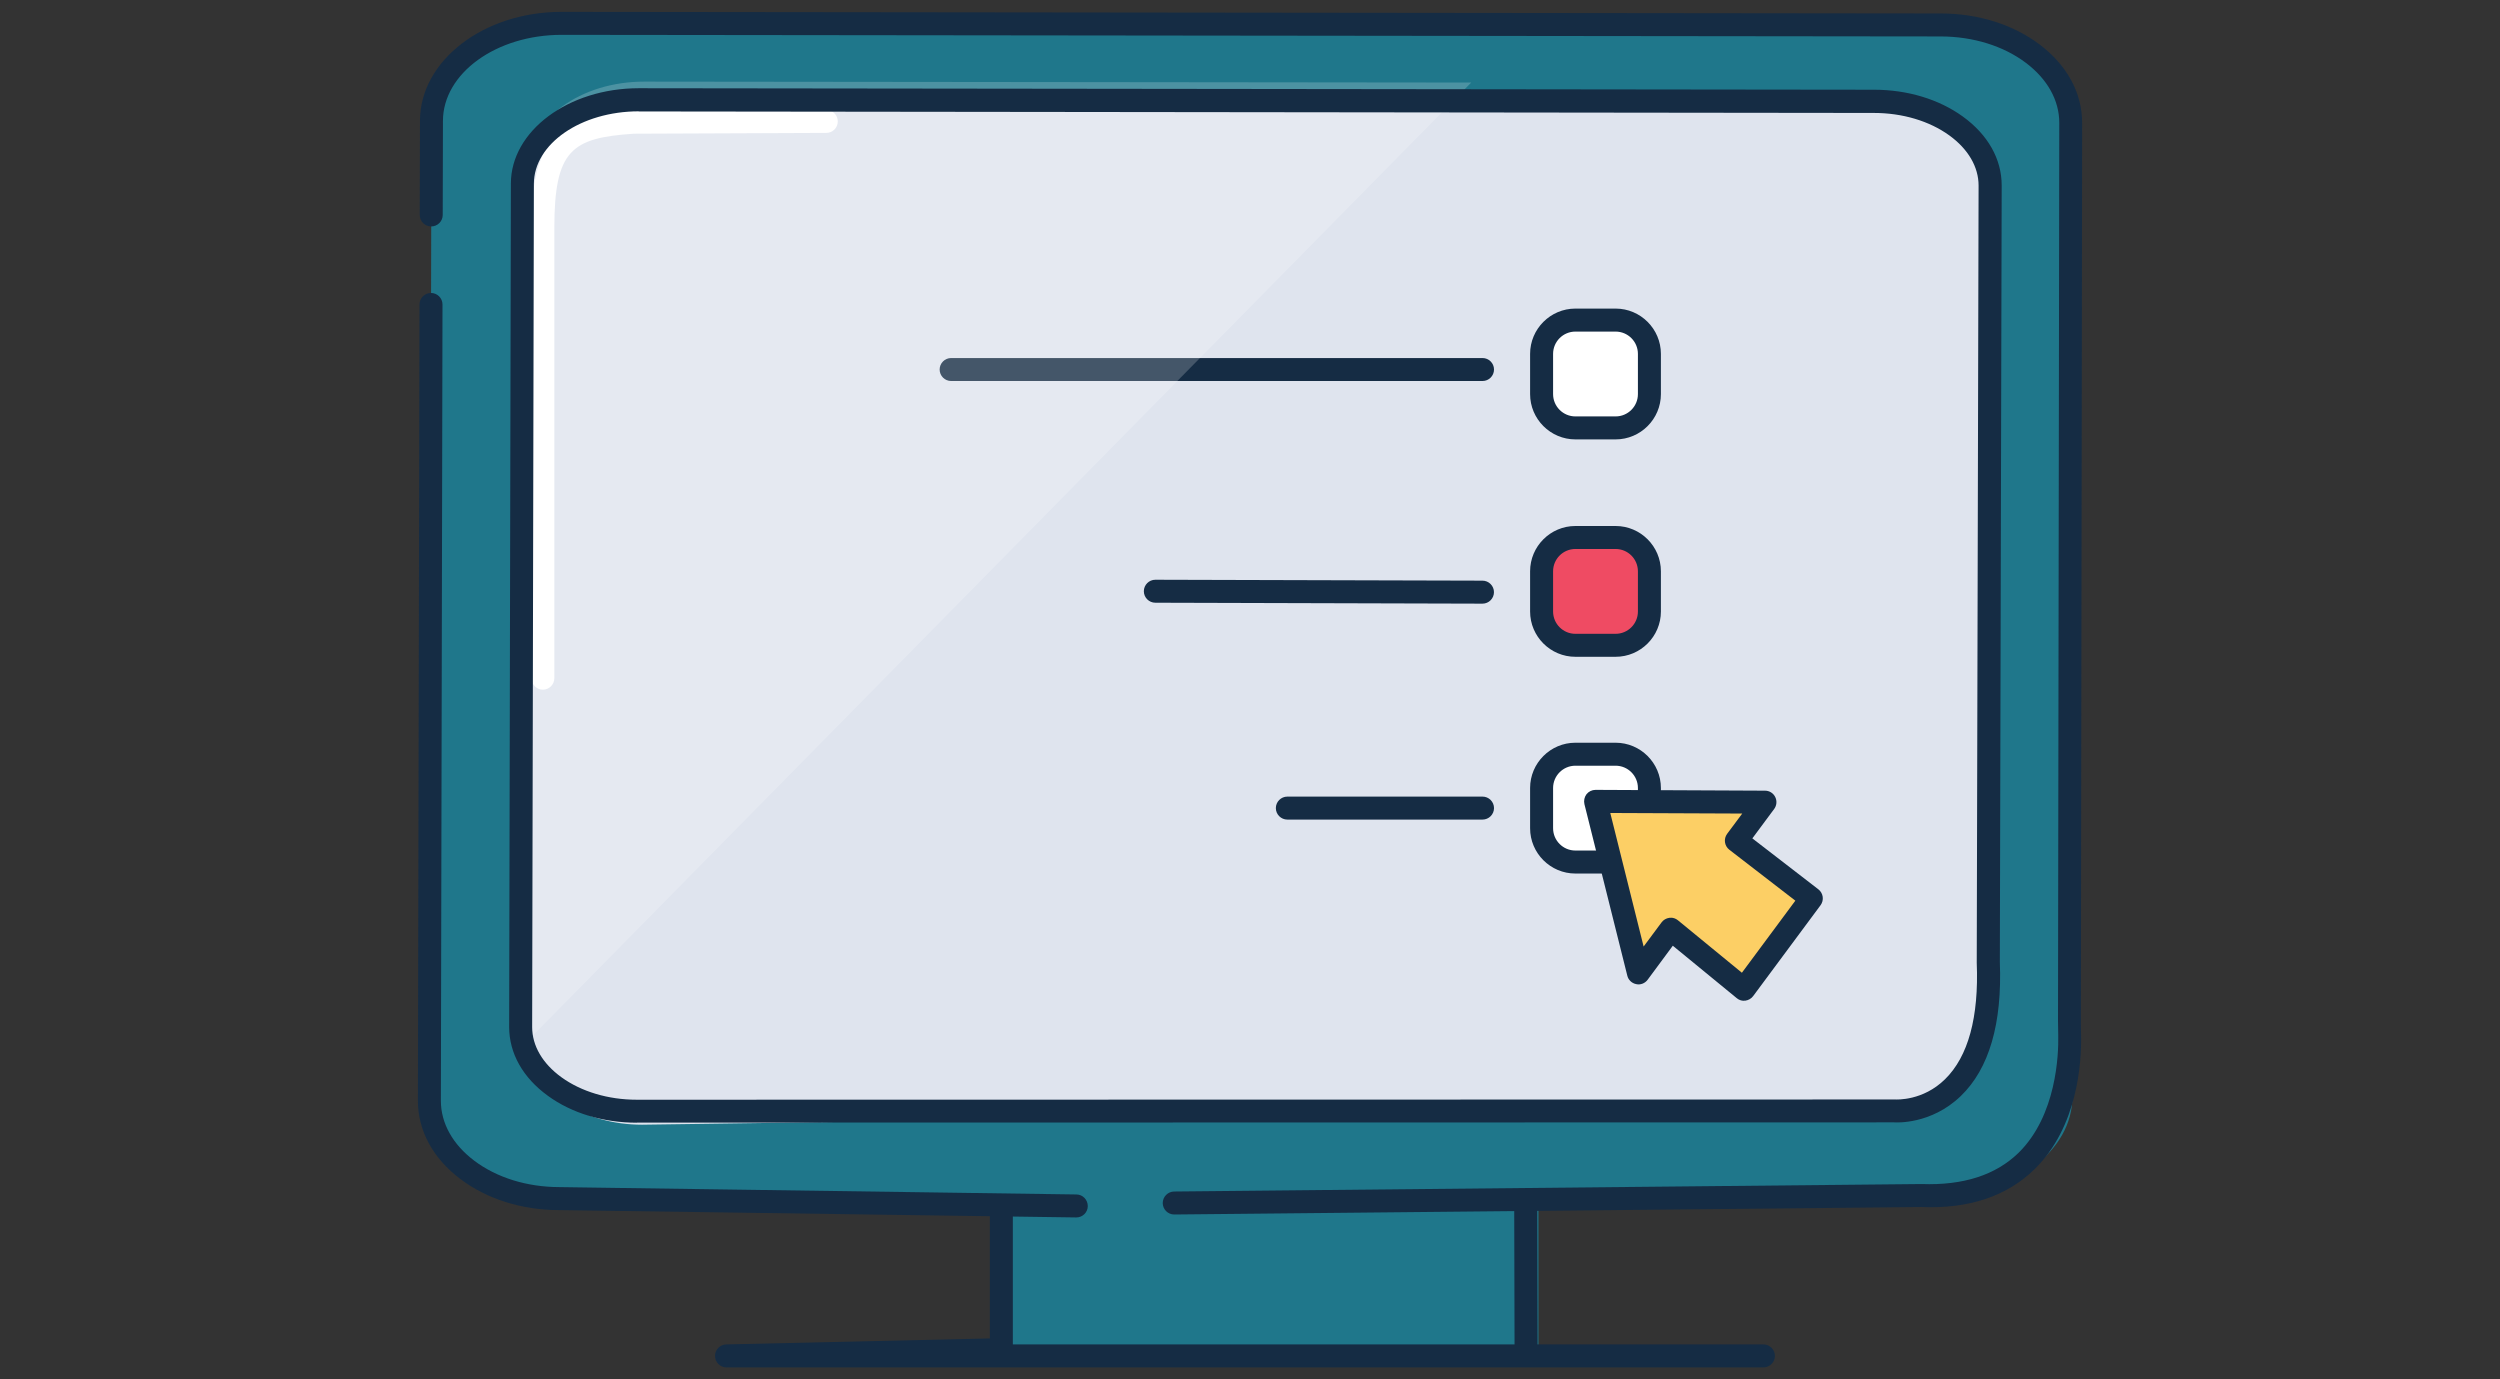 <svg width="145" height="80" viewBox="0 0 145 80" fill="none" xmlns="http://www.w3.org/2000/svg">
<rect x="0" y="0" width="145" height="80" fill="#333333" stroke="none"/>
<g clip-path="url(#clip0_28069_171421)">
<path d="M89.231 65.234H58.078V78.274H89.231V65.234Z" fill="#1F778B"/>
<path d="M102.278 79.309H42.138C41.771 79.309 41.478 79.016 41.471 78.65C41.465 78.283 41.758 77.983 42.125 77.976L57.411 77.629V67.049C57.411 66.683 57.711 66.383 58.078 66.383C58.445 66.383 58.745 66.683 58.745 67.049V77.976H102.278C102.645 77.976 102.945 78.276 102.945 78.643C102.945 79.01 102.645 79.309 102.278 79.309Z" fill="#152C44"/>
<path d="M112.658 69.285C116.824 69.285 120.198 66.745 120.198 63.618L120.104 7.118C120.104 3.992 116.738 1.452 112.578 1.445L32.578 1.352C28.411 1.352 25.031 3.878 25.024 7.005L24.904 63.845C24.904 66.972 28.271 69.512 32.431 69.518L112.651 69.285H112.658Z" fill="#1F778B"/>
<path d="M114.878 59.94C114.878 62.68 111.684 64.24 107.958 64.24L37.238 65.233C33.898 65.233 31.131 63.44 30.598 61.093C30.551 60.913 30.524 60.727 30.511 60.533V60.52C30.511 60.44 30.504 60.346 30.504 60.26V57.273L30.618 10.413V10.373C30.651 7.646 33.664 5.446 37.371 5.453L85.338 5.506H85.724L108.871 5.526C112.598 5.533 115.604 7.76 115.604 10.5L114.878 59.933V59.94Z" fill="#DFE4EE"/>
<path d="M31.491 40.002C31.124 40.002 30.824 39.702 30.824 39.335V13.248C30.824 8.248 32.144 6.715 36.718 6.422L47.924 6.375C48.291 6.375 48.591 6.675 48.591 7.042C48.591 7.408 48.298 7.708 47.924 7.708L36.758 7.755C33.144 7.995 32.151 8.702 32.151 13.255V39.335C32.151 39.702 31.851 40.002 31.484 40.002H31.491Z" fill="white"/>
<path d="M62.425 70.612H62.418L32.425 70.186C30.278 70.186 28.238 69.546 26.704 68.385C25.111 67.186 24.238 65.572 24.238 63.846L24.331 17.659C24.331 17.292 24.631 16.992 24.998 16.992C25.364 16.992 25.665 17.292 25.665 17.659L25.571 63.846C25.571 65.145 26.258 66.379 27.505 67.319C28.811 68.305 30.564 68.846 32.431 68.852L62.431 69.279C62.798 69.279 63.091 69.585 63.091 69.952C63.091 70.319 62.791 70.612 62.425 70.612Z" fill="#152C44"/>
<path d="M68.104 70.441C67.738 70.441 67.444 70.147 67.438 69.781C67.438 69.414 67.731 69.114 68.098 69.108L111.451 68.674C113.871 68.761 115.751 68.154 117.078 66.861C119.284 64.694 119.398 61.141 119.378 60.101C119.378 59.801 119.364 59.501 119.364 59.201L119.438 7.121C119.438 5.821 118.751 4.588 117.504 3.647C116.198 2.661 114.444 2.121 112.578 2.114L32.584 2.021H32.571C28.778 2.021 25.698 4.254 25.691 7.008L25.678 12.467C25.678 12.834 25.378 13.134 25.011 13.134C24.644 13.134 24.344 12.834 24.344 12.467L24.358 7.008C24.364 3.521 28.044 0.688 32.564 0.688H32.578L112.571 0.781C114.731 0.781 116.764 1.421 118.298 2.581C119.891 3.781 120.764 5.394 120.764 7.121L120.691 59.201C120.691 59.494 120.691 59.781 120.704 60.074C120.731 61.581 120.524 65.347 118.004 67.814C116.411 69.374 114.198 70.127 111.431 70.007L68.111 70.441H68.104Z" fill="#152C44"/>
<path d="M85.986 22.099H55.166C54.8 22.099 54.499 21.799 54.499 21.432C54.499 21.066 54.8 20.766 55.166 20.766H85.986C86.353 20.766 86.653 21.066 86.653 21.432C86.653 21.799 86.353 22.099 85.986 22.099Z" fill="#152C44"/>
<path d="M85.983 35.012L67.01 34.958C66.643 34.958 66.343 34.658 66.343 34.292C66.343 33.925 66.643 33.625 67.01 33.625L85.983 33.678C86.35 33.678 86.65 33.978 86.65 34.345C86.65 34.712 86.35 35.012 85.983 35.012Z" fill="#152C44"/>
<path d="M85.986 47.536H74.666C74.299 47.536 73.999 47.236 73.999 46.87C73.999 46.503 74.299 46.203 74.666 46.203H85.986C86.353 46.203 86.653 46.503 86.653 46.87C86.653 47.236 86.353 47.536 85.986 47.536Z" fill="#152C44"/>
<g opacity="0.2">
<path d="M85.331 4.788L30.598 60.368L30.511 60.454V59.794L30.618 9.694V9.654C30.651 6.928 33.665 4.728 37.371 4.734L85.338 4.788H85.331Z" fill="white"/>
</g>
<path d="M36.938 65.117C34.991 65.117 33.158 64.564 31.778 63.557C30.325 62.504 29.531 61.09 29.531 59.564L29.631 10.65C29.631 7.597 32.965 5.117 37.051 5.117H37.065L108.691 5.204C110.631 5.204 112.465 5.757 113.851 6.764C115.305 7.817 116.098 9.231 116.098 10.757L115.991 55.797C116.131 59.37 115.371 61.984 113.725 63.571C111.998 65.237 109.951 65.104 109.865 65.097L36.945 65.111L36.938 65.117ZM37.051 6.457C33.698 6.457 30.971 8.337 30.965 10.657L30.865 59.571C30.865 60.651 31.465 61.684 32.558 62.477C33.718 63.317 35.278 63.784 36.938 63.784L109.911 63.77C110.018 63.77 111.525 63.857 112.811 62.597C114.158 61.277 114.778 59.004 114.651 55.844C114.651 55.837 114.651 55.824 114.651 55.817L114.758 10.764C114.758 9.684 114.158 8.651 113.065 7.857C111.905 7.017 110.345 6.551 108.685 6.551L37.058 6.464H37.045L37.051 6.457Z" fill="#152C44"/>
<path d="M88.511 78.742C88.144 78.742 87.844 78.442 87.844 78.075L87.824 69.768C87.824 69.402 88.118 69.102 88.491 69.102C88.858 69.102 89.158 69.402 89.158 69.768L89.178 78.075C89.178 78.442 88.884 78.742 88.511 78.742Z" fill="#152C44"/>
<path d="M93.705 18.562H91.372C90.29 18.562 89.412 19.44 89.412 20.523V22.856C89.412 23.938 90.29 24.816 91.372 24.816H93.705C94.788 24.816 95.665 23.938 95.665 22.856V20.523C95.665 19.44 94.788 18.562 93.705 18.562Z" fill="white"/>
<path d="M93.706 25.485H91.372C89.926 25.485 88.746 24.305 88.746 22.858V20.525C88.746 19.078 89.926 17.898 91.372 17.898H93.706C95.152 17.898 96.332 19.078 96.332 20.525V22.858C96.332 24.305 95.152 25.485 93.706 25.485ZM91.372 19.232C90.659 19.232 90.079 19.812 90.079 20.525V22.858C90.079 23.572 90.659 24.152 91.372 24.152H93.706C94.419 24.152 94.999 23.572 94.999 22.858V20.525C94.999 19.812 94.419 19.232 93.706 19.232H91.372Z" fill="#152C44"/>
<path d="M93.705 31.172H91.372C90.29 31.172 89.412 32.049 89.412 33.132V35.465C89.412 36.548 90.29 37.425 91.372 37.425H93.705C94.788 37.425 95.665 36.548 95.665 35.465V33.132C95.665 32.049 94.788 31.172 93.705 31.172Z" fill="#EF4B63"/>
<path d="M93.706 38.094H91.372C89.926 38.094 88.746 36.914 88.746 35.468V33.135C88.746 31.688 89.926 30.508 91.372 30.508H93.706C95.152 30.508 96.332 31.688 96.332 33.135V35.468C96.332 36.914 95.152 38.094 93.706 38.094ZM91.372 31.841C90.659 31.841 90.079 32.421 90.079 33.135V35.468C90.079 36.181 90.659 36.761 91.372 36.761H93.706C94.419 36.761 94.999 36.181 94.999 35.468V33.135C94.999 32.421 94.419 31.841 93.706 31.841H91.372Z" fill="#152C44"/>
<path d="M93.705 43.742H91.372C90.29 43.742 89.412 44.62 89.412 45.702V48.035C89.412 49.118 90.29 49.995 91.372 49.995H93.705C94.788 49.995 95.665 49.118 95.665 48.035V45.702C95.665 44.62 94.788 43.742 93.705 43.742Z" fill="white"/>
<path d="M93.706 50.665H91.372C89.926 50.665 88.746 49.485 88.746 48.038V45.705C88.746 44.258 89.926 43.078 91.372 43.078H93.706C95.152 43.078 96.332 44.258 96.332 45.705V48.038C96.332 49.485 95.152 50.665 93.706 50.665ZM91.372 44.411C90.659 44.411 90.079 44.992 90.079 45.705V48.038C90.079 48.752 90.659 49.331 91.372 49.331H93.706C94.419 49.331 94.999 48.752 94.999 48.038V45.705C94.999 44.992 94.419 44.411 93.706 44.411H91.372Z" fill="#152C44"/>
<path d="M102.363 46.517L92.536 46.477L95.023 56.423L96.896 53.89L101.149 57.37L105.056 52.103L100.709 48.75L102.363 46.517Z" fill="#FCCF65"/>
<path d="M101.15 58.046C100.996 58.046 100.85 57.992 100.73 57.892L97.023 54.852L95.563 56.826C95.41 57.032 95.15 57.139 94.896 57.079C94.643 57.026 94.443 56.839 94.383 56.586L91.896 46.639C91.85 46.439 91.896 46.226 92.016 46.066C92.143 45.906 92.336 45.812 92.543 45.812L102.37 45.859C102.623 45.859 102.85 45.999 102.963 46.226C103.076 46.453 103.05 46.719 102.903 46.919L101.636 48.626L105.463 51.579C105.75 51.799 105.81 52.212 105.59 52.506L101.683 57.773C101.576 57.919 101.41 58.013 101.23 58.039C101.203 58.039 101.176 58.039 101.15 58.039V58.046ZM96.903 53.226C97.056 53.226 97.203 53.279 97.323 53.379L101.03 56.419L104.13 52.239L100.303 49.286C100.016 49.066 99.956 48.653 100.176 48.359L101.05 47.186L93.396 47.153L95.33 54.899L96.37 53.499C96.476 53.352 96.643 53.259 96.823 53.233C96.85 53.233 96.876 53.233 96.903 53.233V53.226Z" fill="#152C44"/>
</g>
<defs>
<clipPath id="clip0_28069_171421">
<rect width="96.527" height="78.62" fill="white" transform="translate(24.238 0.688)"/>
</clipPath>
</defs>
</svg>
